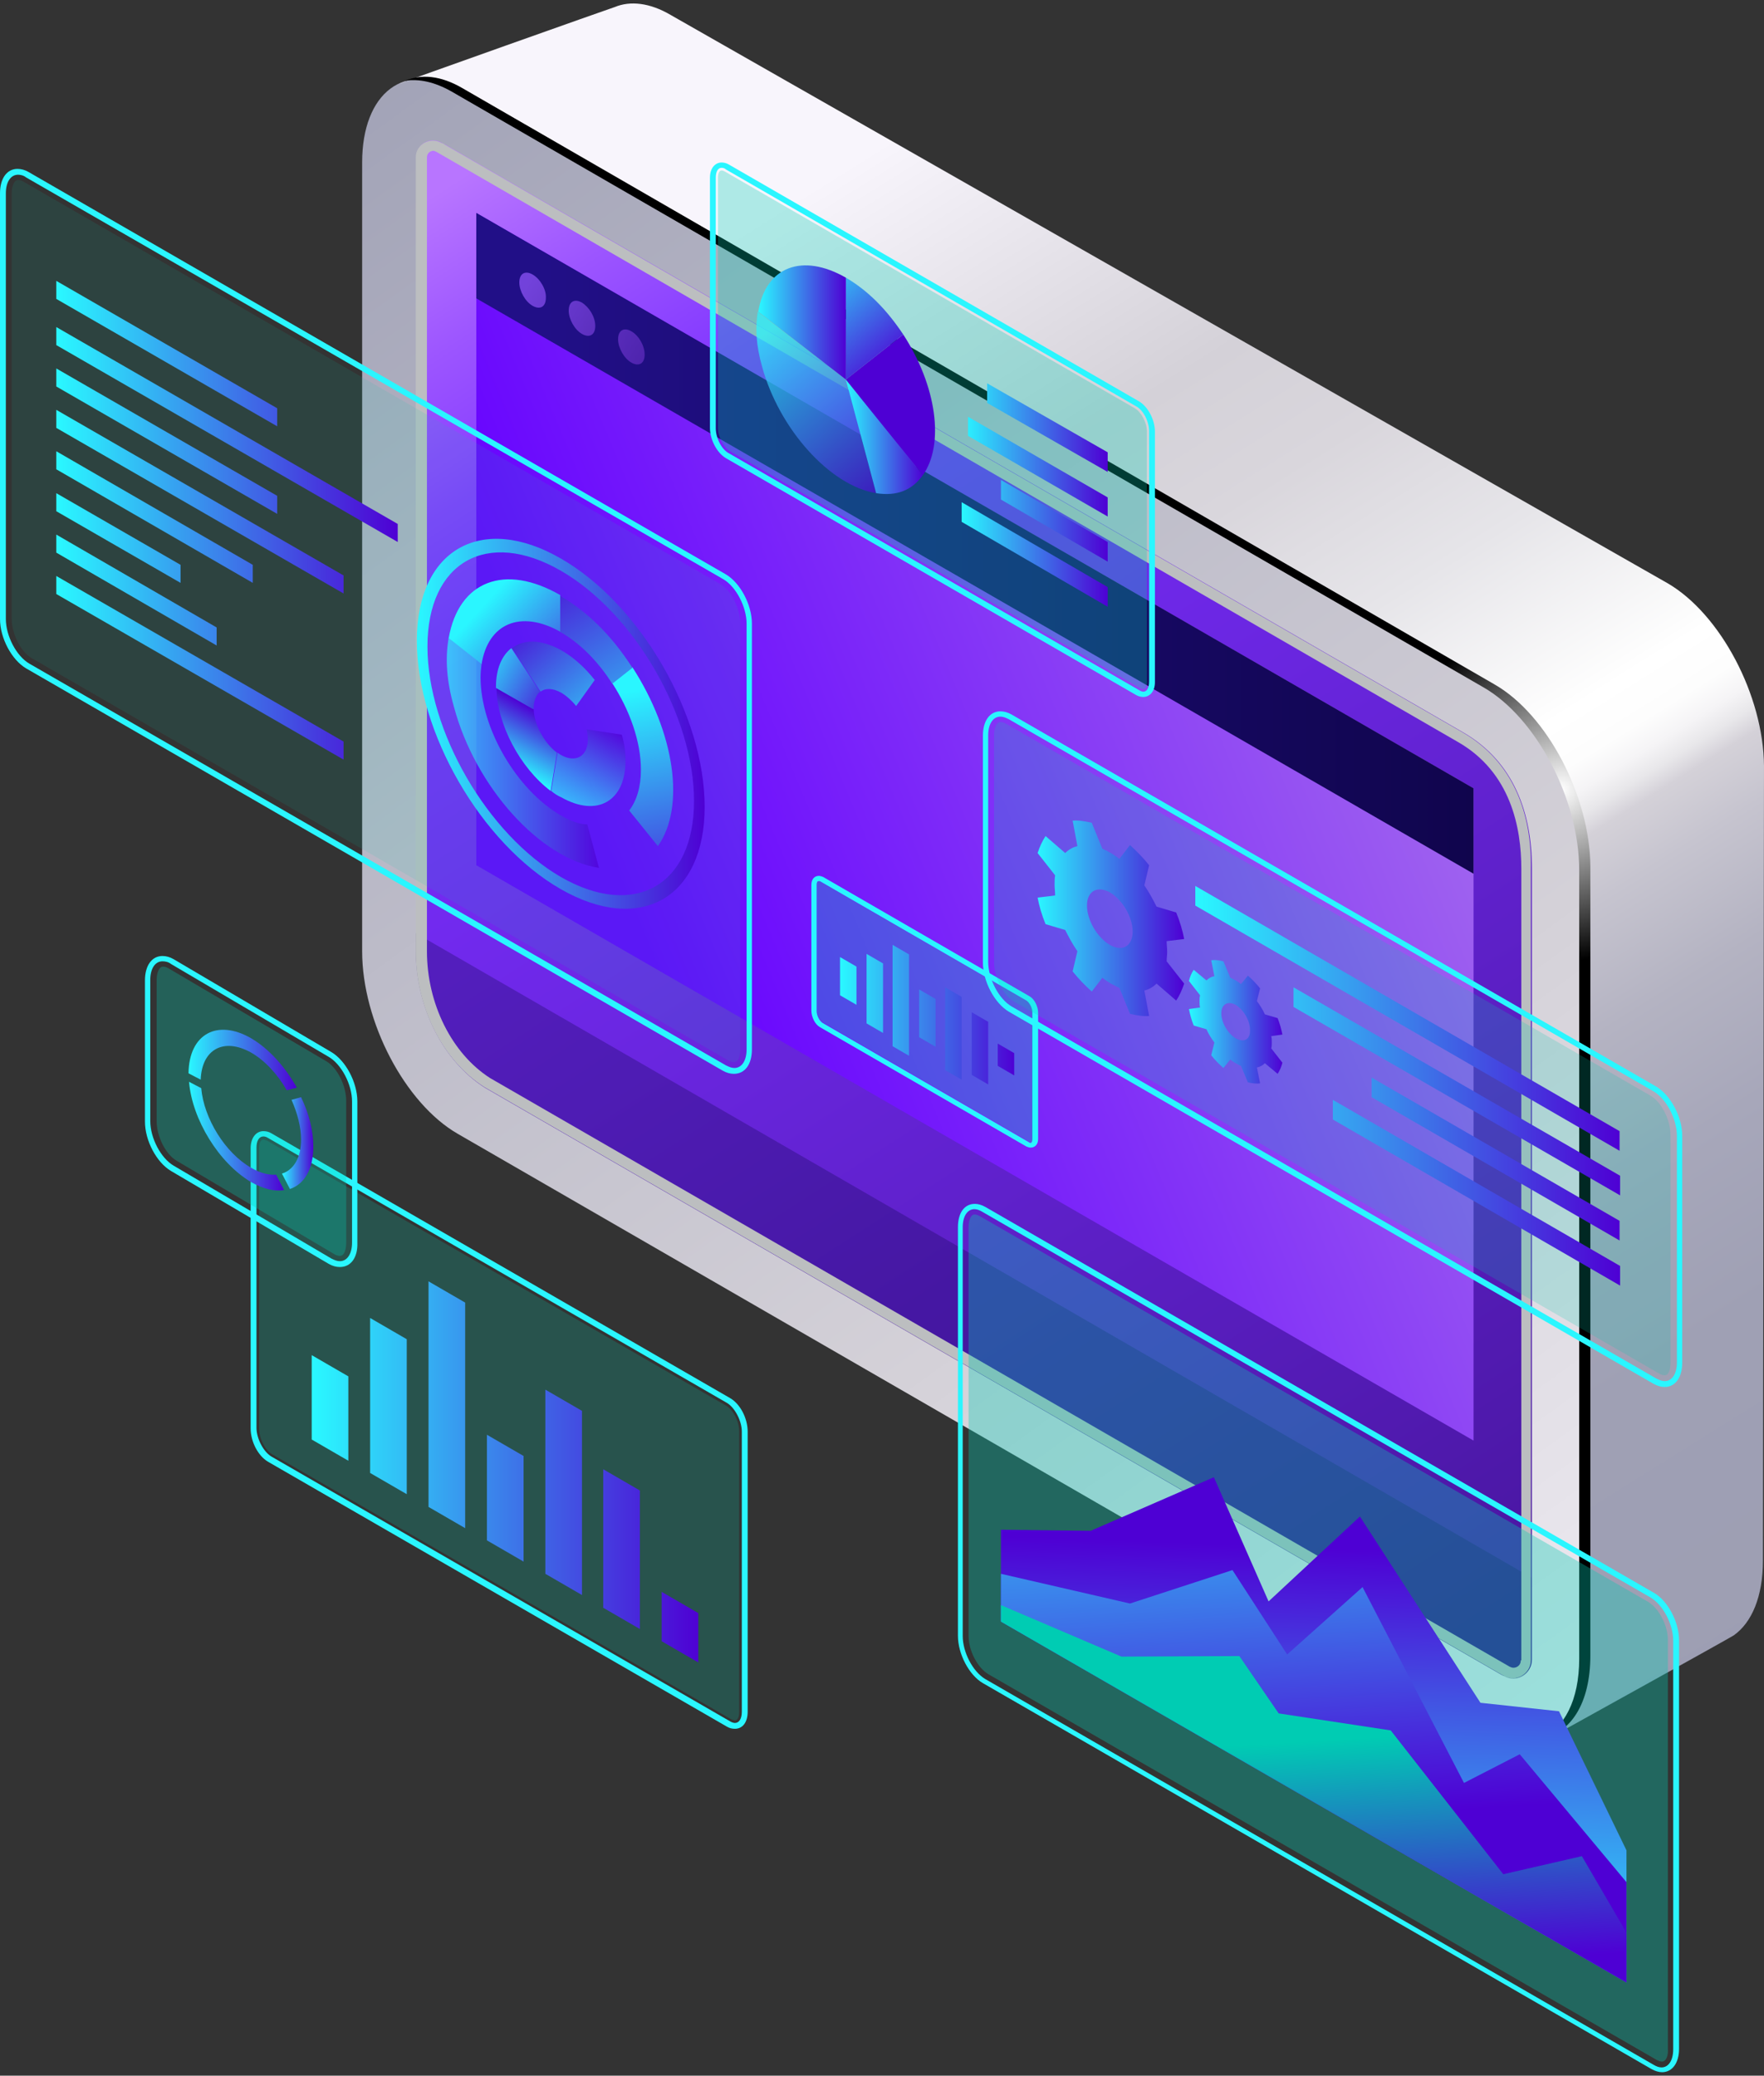 <?xml version="1.0" encoding="UTF-8"?> <svg xmlns="http://www.w3.org/2000/svg" width="385" height="453" viewBox="0 0 385 453" fill="none"><rect x="0" y="0" width="385" height="453" fill="#333333" stroke="none"/><path d="M325.198 377.525L99.9 247.443C88.427 240.84 79.039 223.002 79.039 207.596V35.466C79.039 20.176 88.427 13.11 99.9 19.712L325.198 149.795C336.671 156.397 346.058 174.236 346.058 189.642V361.772C346.058 377.178 336.671 384.244 325.198 377.525Z" fill="url(#paint0_linear_4813_68605)"></path><path d="M327.862 365.594L105.81 237.365C96.538 231.458 90.859 219.758 90.859 207.712V34.307C90.859 31.412 93.989 29.674 96.422 31.18C96.654 31.296 96.886 31.527 97.118 31.527L319.402 159.872C330.412 166.243 334.352 177.479 334.352 189.526V362.235C334.352 365.247 330.991 367.216 328.442 365.71C328.094 365.71 327.978 365.594 327.862 365.594Z" fill="url(#paint1_linear_4813_68605)"></path><path opacity="0.3" d="M105.812 237.365L327.865 365.594C327.981 365.71 328.097 365.71 328.328 365.826C330.994 367.331 334.239 365.478 334.239 362.35V344.28L90.746 203.657V207.596C90.746 219.642 96.541 231.457 105.812 237.365Z" fill="#10054D"></path><path d="M319.289 159.872L97.004 31.527C96.888 31.411 96.657 31.296 96.309 31.18C93.875 29.79 90.746 31.527 90.746 34.307V207.596C90.746 219.642 96.425 231.342 105.696 237.249L327.749 365.478C327.865 365.594 327.981 365.594 328.213 365.71C330.878 367.216 334.123 365.362 334.123 362.235V189.641C334.355 177.594 330.299 166.243 319.289 159.872ZM331.921 362.35C331.921 363.393 331.11 363.972 330.299 363.972C330.067 363.972 329.719 363.856 329.487 363.74L106.971 235.28C98.627 229.952 93.18 219.063 93.18 207.596V34.307C93.18 33.496 93.875 32.917 94.571 32.917C94.802 32.917 95.034 33.033 95.266 33.149L318.246 161.957C329.719 168.559 332.037 180.606 332.037 189.641V362.35H331.921Z" fill="#BCBEC0"></path><path d="M364.021 127.322L146.373 3.264C141.853 0.6 137.565 0.136 134.204 1.526C133.74 1.642 87.383 18.09 87.035 18.322C90.628 16.585 95.148 16.932 100.015 19.712L325.313 149.794C336.786 156.397 346.174 174.235 346.174 189.641V361.771C346.174 371.386 342.581 377.641 337.018 379.494C337.482 379.494 338.061 379.378 338.872 378.915C339.104 378.799 378.16 357.138 378.392 356.906C382.333 354.126 384.766 348.451 384.766 340.574L384.998 167.17C384.882 151.764 375.495 134.041 364.021 127.322Z" fill="url(#paint2_linear_4813_68605)"></path><path d="M326.124 149.331L100.942 19.249C96.191 16.469 91.903 16.121 88.426 17.627C91.439 17.164 94.8 17.859 98.508 19.944L323.806 150.026C335.28 156.629 344.667 174.467 344.667 189.873V362.003C344.667 371.038 341.422 377.177 336.323 379.378C342.813 378.336 347.101 371.733 347.101 361.308V189.062C346.985 173.772 337.713 155.934 326.124 149.331Z" fill="url(#paint3_radial_4813_68605)"></path><path d="M321.606 314.395L103.957 188.831V46.47L321.606 172.035V314.395Z" fill="url(#paint4_linear_4813_68605)"></path><path d="M321.606 190.684L103.957 65.119V46.47L321.606 172.035V190.684Z" fill="url(#paint5_linear_4813_68605)"></path><path opacity="0.7" d="M116.241 59.907C114.619 58.98 113.344 59.675 113.344 61.644C113.344 63.498 114.619 65.814 116.241 66.741C117.864 67.668 119.138 66.972 119.138 65.003C119.254 63.15 117.864 60.833 116.241 59.907ZM127.019 66.046C125.397 65.119 124.122 65.814 124.122 67.783C124.122 69.637 125.397 71.953 127.019 72.88C128.642 73.807 129.917 73.112 129.917 71.143C129.917 69.173 128.642 67.088 127.019 66.046ZM137.797 72.301C136.175 71.374 134.9 72.069 134.9 74.038C134.9 75.892 136.175 78.209 137.797 79.135C139.42 80.062 140.695 79.367 140.695 77.398C140.695 75.428 139.42 73.228 137.797 72.301Z" fill="url(#paint6_linear_4813_68605)"></path><path d="M160.165 234.354C159.354 234.354 158.543 234.122 157.732 233.659L5.679 145.856C2.55 144.003 0 139.253 0 135.083V42.184C0 38.941 1.507 36.856 3.825 36.856C4.636 36.856 5.447 37.087 6.258 37.551L158.427 125.353C161.556 127.207 164.106 131.956 164.106 136.126V229.025C164.106 232.269 162.599 234.354 160.165 234.354ZM3.94 38.13C2.318 38.13 1.275 39.752 1.275 42.184V135.083C1.275 138.79 3.593 143.192 6.374 144.813L158.427 232.5C159.122 232.848 159.702 233.079 160.281 233.079C161.904 233.079 162.947 231.458 162.947 229.025V136.126C162.947 132.419 160.629 128.017 157.847 126.396L5.679 38.709C5.099 38.246 4.404 38.13 3.94 38.13Z" fill="#2AF6FF"></path><path opacity="0.11" d="M160.166 231.805C159.819 231.805 159.355 231.689 159.007 231.458L6.955 143.655C4.521 142.265 2.551 138.327 2.551 134.968V42.184C2.551 40.794 3.014 39.288 3.942 39.288C4.289 39.288 4.753 39.404 5.1 39.636L157.153 127.438C159.587 128.828 161.557 132.767 161.557 136.126V229.025C161.557 230.415 161.209 231.805 160.166 231.805Z" fill="#00CCB3"></path><path d="M122.384 194.043C105 184.081 90.977 159.756 90.977 139.832C90.977 119.909 105.116 111.916 122.384 121.878C139.768 131.84 153.791 156.165 153.791 176.089C153.791 196.012 139.768 204.005 122.384 194.043ZM122.384 124.542C106.275 115.276 93.294 122.689 93.294 141.107C93.294 159.524 106.39 182.112 122.384 191.379C138.493 200.646 151.473 193.232 151.473 174.814C151.473 156.397 138.493 133.809 122.384 124.542Z" fill="url(#paint7_linear_4813_68605)"></path><path opacity="0.7" d="M122.386 177.942C112.767 172.382 104.886 158.945 104.886 147.825C104.886 146.783 105.002 145.74 105.118 144.814L97.933 139.138C97.121 143.771 97.469 148.636 99.092 154.312C103.727 171.687 117.867 187.441 130.731 189.41L128.181 179.911C126.327 179.911 124.357 179.101 122.386 177.942Z" fill="url(#paint8_linear_4813_68605)"></path><path d="M138.029 145.624L133.625 149.099C137.449 155.007 139.883 161.841 139.883 167.98C139.883 171.803 138.956 174.699 137.334 176.9L143.592 184.66C149.618 176.089 147.3 159.988 138.029 145.624Z" fill="url(#paint9_linear_4813_68605)"></path><path d="M122.384 137.979C126.672 140.412 130.613 144.466 133.626 149.215L138.03 145.74C133.394 138.558 128.179 133.462 122.152 129.987V137.979C122.268 137.863 122.268 137.979 122.384 137.979Z" fill="url(#paint10_linear_4813_68605)"></path><path d="M122.267 137.863V129.871C110.214 122.921 100.132 126.743 97.93 139.253L105.115 144.929C106.506 136.126 113.575 132.998 122.267 137.863Z" fill="url(#paint11_linear_4813_68605)"></path><path d="M111.723 141.454L117.981 150.953C119.024 150.142 120.646 150.142 122.501 151.184C123.66 151.879 124.819 152.922 125.746 154.08L129.802 148.404C127.716 145.74 125.166 143.424 122.501 141.918C118.097 139.485 114.272 139.485 111.723 141.454Z" fill="url(#paint12_linear_4813_68605)"></path><path opacity="0.7" d="M128.294 161.378C128.294 165.084 125.628 166.59 122.383 164.737C122.151 164.621 121.919 164.389 121.688 164.273L120.297 172.614C120.992 173.193 121.688 173.656 122.499 174.004C130.264 178.405 136.522 174.93 136.522 166.011C136.522 164.158 136.29 162.304 135.711 160.335L128.062 159.177C128.178 159.872 128.294 160.683 128.294 161.378Z" fill="url(#paint13_linear_4813_68605)"></path><path d="M116.472 154.775L108.359 150.142C108.475 158.134 113.575 167.633 120.181 172.614L121.571 164.274C118.79 162.189 116.588 158.134 116.472 154.775Z" fill="url(#paint14_linear_4813_68605)"></path><path d="M116.475 154.544C116.475 152.922 117.054 151.648 117.865 150.953L111.607 141.454C109.521 143.076 108.246 145.972 108.246 149.91C108.246 150.026 108.246 150.026 108.246 150.142L116.359 154.775C116.475 154.659 116.475 154.659 116.475 154.544Z" fill="url(#paint15_linear_4813_68605)"></path><path d="M12.285 71.374V75.313L86.805 118.287V114.349L12.285 71.374ZM60.497 108.21L12.285 80.409V84.348L60.497 112.148V108.21ZM60.497 89.097L12.285 61.297V65.235L60.497 93.035V89.097ZM12.285 93.383L74.984 129.523V125.585L12.285 89.444V93.383ZM12.285 129.639L74.984 165.779V161.841L12.285 125.701V129.639ZM12.285 102.418L55.166 127.206V123.268L12.285 98.48V102.418ZM39.404 123.268L12.285 107.63V111.569L39.404 127.206V123.268ZM12.285 120.604L47.285 140.875V136.937L12.285 116.666V120.604Z" fill="url(#paint16_linear_4813_68605)"></path><path d="M362.749 452.238C362.054 452.238 361.243 452.006 360.432 451.543L214.521 367.331C211.508 365.594 209.074 360.961 209.074 357.022V267.83C209.074 264.702 210.465 262.733 212.783 262.733C213.478 262.733 214.289 262.965 215.101 263.428L361.011 347.64C364.024 349.377 366.458 354.01 366.458 357.949V447.141C366.458 450.269 364.951 452.238 362.749 452.238ZM212.667 263.891C211.16 263.891 210.117 265.397 210.117 267.83V357.022C210.117 360.613 212.319 364.783 214.985 366.405L360.895 450.616C361.475 450.964 362.054 451.196 362.634 451.196C364.14 451.196 365.183 449.69 365.183 447.257V358.065C365.183 354.474 362.981 350.304 360.316 348.682L214.405 264.47C213.826 264.123 213.246 263.891 212.667 263.891Z" fill="#2AF6FF"></path><path opacity="0.34" d="M362.748 449.921C362.4 449.921 362.053 449.805 361.589 449.574L215.679 365.362C213.361 363.972 211.391 360.265 211.391 357.022V267.829C211.391 266.439 211.854 265.049 212.665 265.049C213.013 265.049 213.361 265.165 213.824 265.397L359.735 349.608C362.053 350.999 364.023 354.705 364.023 357.949V447.141C364.139 448.531 363.675 449.921 362.748 449.921Z" fill="#00CCB3"></path><path d="M218.461 333.855V353.894L354.984 432.662V403.819L340.265 373.47L323.113 371.617L296.805 330.959L276.871 349.493L264.934 322.387L238.047 334.087L218.461 333.855Z" fill="url(#paint17_linear_4813_68605)"></path><path d="M218.461 343.47V353.895L354.984 432.662V410.769L331.689 382.853L319.52 389.108L297.385 346.365L280.928 361.076L268.991 342.659L246.623 349.956L218.461 343.47Z" fill="url(#paint18_linear_4813_68605)"></path><path d="M218.461 350.304V353.895L354.984 432.662V421.774L345.249 405.093L328.096 409.032L303.527 377.641L279.073 373.934L270.497 361.424L244.769 361.54L218.461 350.304Z" fill="url(#paint19_linear_4813_68605)"></path><path d="M160.398 377.293C159.819 377.293 159.239 377.177 158.66 376.83L58.528 319.028C56.326 317.754 54.703 314.627 54.703 311.731V250.57C54.703 248.369 55.862 246.864 57.485 246.864C58.064 246.864 58.644 246.979 59.223 247.327L159.355 305.128C161.557 306.402 163.18 309.53 163.18 312.426V373.586C163.18 375.787 162.137 377.293 160.398 377.293ZM57.485 248.022C56.557 248.022 55.978 248.949 55.978 250.454V311.615C55.978 313.932 57.485 316.828 59.223 317.87L159.355 375.671C159.703 375.903 160.167 376.019 160.398 376.019C161.325 376.019 161.905 375.092 161.905 373.586V312.426C161.905 310.109 160.398 307.213 158.66 306.171L58.528 248.369C58.18 248.138 57.832 248.022 57.485 248.022Z" fill="#2AF6FF"></path><path opacity="0.21" d="M160.399 375.44C160.168 375.44 159.936 375.324 159.588 375.208L59.456 317.407C57.833 316.48 56.559 313.932 56.559 311.731V250.57C56.559 249.644 56.79 248.717 57.486 248.717C57.718 248.717 57.949 248.833 58.297 248.949L158.429 306.75C160.052 307.677 161.327 310.225 161.327 312.426V373.587C161.327 374.513 161.095 375.44 160.399 375.44Z" fill="#00CCB3"></path><path d="M68.031 314.163L76.028 318.797V300.379L68.031 295.746V314.163ZM144.405 347.408V358.181L152.402 362.814V352.041L144.405 347.408ZM80.78 321.461L88.776 326.094V292.271L80.78 287.637V321.461ZM93.528 328.874L101.525 333.508V284.278L93.528 279.645V328.874ZM106.276 336.172L114.273 340.805V317.754L106.276 313.121V336.172ZM119.025 343.47L127.021 348.103V307.908L119.025 303.275V343.47ZM131.657 350.883L139.654 355.516V325.284L131.657 320.65V350.883Z" fill="url(#paint20_linear_4813_68605)"></path><path d="M224.95 250.454C224.602 250.454 224.371 250.339 224.023 250.223L178.94 224.16C177.897 223.581 177.086 221.959 177.086 220.569V193.116C177.086 191.726 177.897 191.147 178.708 191.147C179.056 191.147 179.288 191.263 179.636 191.379L224.718 217.442C225.761 218.021 226.573 219.643 226.573 221.033V248.601C226.573 249.875 225.761 250.454 224.95 250.454ZM178.593 192.306C178.361 192.306 178.245 192.653 178.245 193.116V220.685C178.245 221.612 178.824 222.77 179.52 223.233L224.602 249.296C224.718 249.412 224.834 249.412 224.95 249.412C225.182 249.412 225.298 249.064 225.298 248.601V220.917C225.298 219.99 224.718 218.832 224.023 218.368L178.94 192.306C178.824 192.306 178.708 192.306 178.593 192.306Z" fill="#2AF6FF"></path><path opacity="0.3" d="M224.947 249.296C224.831 249.296 224.716 249.296 224.6 249.18L179.517 223.118C178.822 222.654 178.242 221.496 178.242 220.569V193.117C178.242 192.653 178.358 192.306 178.706 192.306C178.822 192.306 178.938 192.306 179.053 192.421L224.136 218.484C224.832 218.948 225.411 220.106 225.411 221.033V248.601C225.411 248.833 225.295 249.296 224.947 249.296Z" fill="#00CCB3"></path><path d="M183.34 217.21L186.933 219.295V210.955L183.34 208.87V217.21ZM217.76 227.751V232.616L221.353 234.701V229.836L217.76 227.751ZM189.135 223.349L192.727 225.434V210.26L189.135 208.175V223.349ZM194.813 228.33L198.406 230.415V208.291L194.813 206.206V228.33ZM200.608 226.361L204.201 228.446V218.021L200.608 215.936V226.361ZM206.287 233.542L209.88 235.628V217.557L206.287 215.472V233.542ZM212.082 234.585L215.674 236.67V223.002L212.082 220.917V234.585Z" fill="url(#paint21_linear_4813_68605)"></path><path d="M249.519 152.111C249.055 152.111 248.476 151.995 247.896 151.648L158.426 99.986C156.456 98.827 154.949 95.931 154.949 93.383V38.825C154.949 36.508 156.224 35.466 157.499 35.466C157.962 35.466 158.542 35.582 159.121 35.929L248.591 87.591C250.562 88.75 252.068 91.646 252.068 94.194V148.868C252.068 151.069 250.793 152.111 249.519 152.111ZM157.499 36.624C156.688 36.624 156.224 37.435 156.224 38.825V93.499C156.224 95.584 157.499 98.132 159.121 98.943L248.591 150.605C248.939 150.837 249.287 150.953 249.519 150.953C250.33 150.953 250.793 150.142 250.793 148.752V94.078C250.793 91.993 249.519 89.445 247.896 88.634L158.426 36.972C158.194 36.74 157.847 36.624 157.499 36.624Z" fill="#2AF6FF"></path><path opacity="0.3" d="M249.518 150.374C249.287 150.374 249.055 150.258 248.823 150.142L159.353 98.48C157.962 97.669 156.688 95.352 156.688 93.383V38.825C156.688 38.014 156.919 37.203 157.499 37.203C157.731 37.203 157.962 37.319 158.194 37.435L247.664 89.097C249.055 89.908 250.33 92.225 250.33 94.194V148.868C250.33 149.563 250.098 150.374 249.518 150.374Z" fill="#00CCB3"></path><path opacity="0.7" d="M184.621 82.842L191.227 107.631C181.144 106.009 170.018 93.615 166.31 79.946C165.035 75.428 164.803 71.606 165.383 68.015L184.621 82.842Z" fill="url(#paint22_linear_4813_68605)"></path><path d="M184.617 82.842L201.422 103.692C198.988 107.051 195.743 108.326 191.223 107.631L184.617 82.842Z" fill="url(#paint23_linear_4813_68605)"></path><path d="M184.617 82.842L197.134 72.996C204.435 84.232 206.173 96.974 201.422 103.692L184.617 82.842Z" fill="url(#paint24_linear_4813_68605)"></path><path d="M184.617 82.842V60.602C189.369 63.382 193.425 67.436 197.134 72.996L184.617 82.842Z" fill="url(#paint25_linear_4813_68605)"></path><path d="M184.619 82.842L165.496 68.015C167.119 58.169 175.115 55.158 184.619 60.602V82.842Z" fill="url(#paint26_linear_4813_68605)"></path><path d="M215.446 87.939L241.754 102.997V98.711L215.446 83.653V87.939ZM211.274 95.12L241.754 112.727V108.557L211.274 90.95V95.12ZM218.459 109.021L241.754 122.573V118.287L218.459 104.735V109.021ZM209.883 113.886L241.754 132.419V128.133L209.883 109.6V113.886Z" fill="url(#paint27_linear_4813_68605)"></path><path d="M363.327 302.696C362.516 302.696 361.705 302.464 360.893 302.001L220.198 220.801C217.069 218.947 214.52 214.198 214.52 210.028V160.567C214.52 157.324 216.026 155.239 218.344 155.239C219.155 155.239 219.967 155.47 220.778 155.934L361.473 237.134C364.602 238.987 367.152 243.736 367.152 247.906V297.367C367.152 300.611 365.645 302.696 363.327 302.696ZM218.344 156.397C216.722 156.397 215.678 158.019 215.678 160.451V209.912C215.678 213.619 217.996 218.021 220.778 219.642L361.473 300.842C362.168 301.19 362.748 301.422 363.327 301.422C364.95 301.422 365.993 299.8 365.993 297.367V247.906C365.993 244.199 363.675 239.798 360.893 238.176L220.198 156.976C219.503 156.629 218.924 156.397 218.344 156.397Z" fill="#2AF6FF"></path><path opacity="0.2" d="M363.331 300.147C362.983 300.147 362.52 300.032 362.172 299.8L221.361 218.6C218.927 217.21 216.957 213.272 216.957 209.912V160.451C216.957 159.061 217.421 157.555 218.348 157.555C218.695 157.555 219.159 157.671 219.507 157.903L360.202 239.103C362.636 240.493 364.606 244.431 364.606 247.79V297.252C364.606 298.757 364.258 300.147 363.331 300.147Z" fill="#00CCB3"></path><path d="M260.879 197.634L353.478 251.15V246.864L260.879 193.348V197.634ZM282.319 219.758L353.594 260.88V256.594L282.319 215.473V219.758ZM299.356 239.45L353.478 270.726V266.44L299.356 235.164V239.45ZM290.895 244.315L353.594 280.572V276.286L290.895 240.029V244.315Z" fill="url(#paint28_linear_4813_68605)"></path><path d="M254.739 207.712C254.739 207.017 254.623 206.206 254.623 205.395L258.448 204.932C258.1 203.078 257.52 201.109 256.709 199.14L252.421 197.866C251.61 196.244 250.799 194.738 249.756 193.232L250.799 188.831C249.524 187.209 248.133 185.819 246.626 184.429L244.309 187.441C243.729 186.977 243.034 186.514 242.454 186.166C241.875 185.819 241.179 185.471 240.6 185.24L238.282 179.564C236.775 179.216 235.385 178.985 234.11 179.1L235.153 184.661C234.11 184.892 233.183 185.471 232.487 186.166L228.199 182.46C227.504 183.502 226.925 184.776 226.461 186.166L230.285 191.031C230.17 191.726 230.17 192.421 230.17 193.116C230.17 193.811 230.285 194.622 230.285 195.433L226.461 195.896C226.809 197.75 227.388 199.719 228.199 201.688L232.487 202.962C233.299 204.584 234.11 206.09 235.153 207.596L234.11 211.997C235.385 213.619 236.775 215.009 238.282 216.399L240.6 213.387C241.179 213.851 241.875 214.314 242.454 214.662C243.15 215.009 243.729 215.357 244.309 215.588L246.626 221.264C248.133 221.612 249.524 221.843 250.799 221.728L249.756 216.167C250.799 215.936 251.726 215.357 252.421 214.662L256.709 218.368C257.405 217.326 257.984 216.052 258.448 214.662L254.623 209.797C254.623 209.102 254.739 208.407 254.739 207.712ZM242.222 206.206C239.441 204.584 237.239 200.761 237.239 197.634C237.239 194.506 239.441 193.232 242.222 194.738C245.004 196.36 247.206 200.182 247.206 203.31C247.206 206.437 245.004 207.827 242.222 206.206Z" fill="url(#paint29_linear_4813_68605)"></path><path d="M277.568 227.519C277.568 227.056 277.568 226.593 277.452 226.129L279.886 225.782C279.654 224.623 279.306 223.349 278.843 222.191L276.061 221.38C275.598 220.338 275.018 219.411 274.323 218.484L275.018 215.704C274.207 214.662 273.28 213.735 272.352 212.924L270.846 214.778C270.498 214.43 270.035 214.198 269.687 213.967C269.223 213.735 268.876 213.503 268.528 213.388L267.021 209.797C266.094 209.565 265.167 209.449 264.356 209.565L265.051 213.04C264.356 213.156 263.776 213.503 263.313 213.967L260.531 211.65C260.068 212.345 259.72 213.156 259.488 214.083L261.922 217.21C261.806 217.673 261.806 218.021 261.806 218.484C261.806 218.948 261.806 219.411 261.922 219.874L259.488 220.222C259.72 221.38 260.068 222.654 260.531 223.813L263.313 224.623C263.776 225.666 264.356 226.593 265.051 227.519L264.356 230.299C265.167 231.342 266.094 232.269 267.021 233.079L268.528 231.226C268.876 231.574 269.339 231.805 269.687 232.037C270.151 232.269 270.498 232.5 270.846 232.616L272.352 236.207C273.28 236.439 274.207 236.554 275.018 236.439L274.323 232.964C275.018 232.848 275.598 232.5 276.061 232.037L278.843 234.354C279.306 233.659 279.654 232.848 279.886 231.921L277.452 228.794C277.568 228.446 277.568 227.983 277.568 227.519ZM269.687 226.593C267.949 225.55 266.558 223.118 266.558 221.148C266.558 219.179 267.949 218.368 269.687 219.295C271.425 220.338 272.816 222.77 272.816 224.739C272.932 226.824 271.541 227.635 269.687 226.593Z" fill="url(#paint30_linear_4813_68605)"></path><path d="M74.17 276.517C73.359 276.517 72.547 276.286 71.736 275.822L37.316 255.551C34.186 253.698 31.637 248.949 31.637 244.779V213.967C31.637 210.723 33.143 208.638 35.461 208.638C36.273 208.638 37.084 208.87 37.895 209.333L72.316 229.604C75.445 231.458 77.994 236.207 77.994 240.377V271.189C78.11 274.432 76.603 276.517 74.17 276.517ZM35.461 209.797C33.839 209.797 32.796 211.418 32.796 213.851V244.663C32.796 248.369 35.114 252.771 37.895 254.393L72.316 274.664C73.011 275.011 73.59 275.243 74.17 275.243C75.792 275.243 76.835 273.621 76.835 271.189V240.377C76.835 236.67 74.517 232.268 71.736 230.647L37.316 210.376C36.736 209.912 36.041 209.797 35.461 209.797Z" fill="#2AF6FF"></path><path opacity="0.3" d="M74.171 274.085C73.823 274.085 73.36 273.969 73.012 273.737L38.592 253.35C36.158 251.96 34.188 248.022 34.188 244.663V213.851C34.188 212.461 34.651 210.955 35.578 210.955C35.926 210.955 36.389 211.071 36.737 211.302L71.158 231.573C73.591 232.963 75.562 236.902 75.562 240.261V271.073C75.562 272.579 75.214 274.085 74.171 274.085Z" fill="#00CCB3"></path><path d="M43.806 235.628C44.038 229.025 48.79 226.361 54.816 229.72C57.829 231.458 60.611 234.469 62.581 237.944L64.783 237.365C62.233 232.848 58.757 228.909 54.816 226.593C47.399 222.307 41.257 225.666 41.141 234.238L43.806 235.628Z" fill="url(#paint31_linear_4813_68605)"></path><path d="M60.261 256.362C58.638 256.478 56.784 256.015 54.813 254.856C49.135 251.613 44.499 244.084 43.919 237.481L41.254 236.091C41.949 244.315 47.744 253.814 54.813 257.984C57.479 259.49 59.913 260.069 61.999 259.721L60.261 256.362Z" fill="url(#paint32_linear_4813_68605)"></path><path d="M63.625 240.029C64.9 242.925 65.711 245.937 65.711 248.717C65.711 252.655 64.089 255.32 61.539 256.13L63.278 259.49C66.407 258.447 68.377 255.204 68.377 250.223C68.377 246.748 67.45 243.041 65.711 239.45L63.625 240.029Z" fill="url(#paint33_linear_4813_68605)"></path><defs><linearGradient id="paint0_linear_4813_68605" x1="342.994" y1="379.054" x2="64.465" y2="-6.56" gradientUnits="userSpaceOnUse"><stop stop-color="#EEEBF2"></stop><stop offset="0.313" stop-color="#D4D1D8"></stop><stop offset="0.9" stop-color="#A5A6B9"></stop><stop offset="1" stop-color="#9D9EB3"></stop></linearGradient><linearGradient id="paint1_linear_4813_68605" x1="316.671" y1="359.486" x2="107.114" y2="34.446" gradientUnits="userSpaceOnUse"><stop stop-color="#4916A1"></stop><stop offset="0.788" stop-color="#7A2EFF"></stop><stop offset="0.837" stop-color="#8339FF"></stop><stop offset="0.922" stop-color="#9C55FF"></stop><stop offset="1" stop-color="#B875FF"></stop></linearGradient><linearGradient id="paint2_linear_4813_68605" x1="419.532" y1="379.142" x2="199.326" y2="27.102" gradientUnits="userSpaceOnUse"><stop offset="0.056" stop-color="#9D9EB3"></stop><stop offset="0.241" stop-color="#9FA0B4"></stop><stop offset="0.332" stop-color="#A7A7BA"></stop><stop offset="0.403" stop-color="#B4B3C2"></stop><stop offset="0.463" stop-color="#C6C4CF"></stop><stop offset="0.495" stop-color="#D4D1D8"></stop><stop offset="0.496" stop-color="#D6D3DA"></stop><stop offset="0.506" stop-color="#E8E7EA"></stop><stop offset="0.517" stop-color="#F5F4F6"></stop><stop offset="0.531" stop-color="#FDFDFD"></stop><stop offset="0.556" stop-color="white"></stop><stop offset="0.563" stop-color="#FDFDFD"></stop><stop offset="0.656" stop-color="#E6E5E9"></stop><stop offset="0.742" stop-color="#D9D6DC"></stop><stop offset="0.813" stop-color="#D4D1D8"></stop><stop offset="1" stop-color="#F8F5FC"></stop></linearGradient><radialGradient id="paint3_radial_4813_68605" cx="0" cy="0" r="1" gradientUnits="userSpaceOnUse" gradientTransform="translate(340.598 172.401) scale(37.342 37.323)"><stop stop-color="white"></stop><stop offset="1"></stop></radialGradient><linearGradient id="paint4_linear_4813_68605" x1="86.938" y1="77.114" x2="399.793" y2="-53.501" gradientUnits="userSpaceOnUse"><stop stop-color="#6602FF"></stop><stop offset="0.524" stop-color="#A064EF"></stop><stop offset="1" stop-color="#6305E0"></stop></linearGradient><linearGradient id="paint5_linear_4813_68605" x1="104.002" y1="118.606" x2="321.63" y2="118.606" gradientUnits="userSpaceOnUse"><stop offset="0.066" stop-color="#210F87"></stop><stop offset="1" stop-color="#10054D"></stop></linearGradient><linearGradient id="paint6_linear_4813_68605" x1="159.602" y1="90.076" x2="114.944" y2="61.84" gradientUnits="userSpaceOnUse"><stop offset="0.035" stop-color="#4916A1"></stop><stop offset="0.247" stop-color="#5521B0"></stop><stop offset="0.656" stop-color="#763ED9"></stop><stop offset="1" stop-color="#9559FF"></stop></linearGradient><linearGradient id="paint7_linear_4813_68605" x1="90.933" y1="139.837" x2="153.823" y2="139.837" gradientUnits="userSpaceOnUse"><stop offset="0.01" stop-color="#2AF6FF"></stop><stop offset="1" stop-color="#4E00D4"></stop></linearGradient><linearGradient id="paint8_linear_4813_68605" x1="97.525" y1="155.629" x2="130.655" y2="155.629" gradientUnits="userSpaceOnUse"><stop offset="0.01" stop-color="#2AF6FF"></stop><stop offset="1" stop-color="#4E00D4"></stop></linearGradient><linearGradient id="paint9_linear_4813_68605" x1="137.394" y1="150.39" x2="148.551" y2="203.103" gradientUnits="userSpaceOnUse"><stop offset="0.01" stop-color="#2AF6FF"></stop><stop offset="1" stop-color="#4E00D4"></stop></linearGradient><linearGradient id="paint10_linear_4813_68605" x1="146.481" y1="168.401" x2="117.963" y2="121.879" gradientUnits="userSpaceOnUse"><stop offset="0.01" stop-color="#2AF6FF"></stop><stop offset="1" stop-color="#4E00D4"></stop></linearGradient><linearGradient id="paint11_linear_4813_68605" x1="106.084" y1="130.954" x2="130.27" y2="152.98" gradientUnits="userSpaceOnUse"><stop offset="0.01" stop-color="#2AF6FF"></stop><stop offset="1" stop-color="#4E00D4"></stop></linearGradient><linearGradient id="paint12_linear_4813_68605" x1="135.478" y1="163.799" x2="110.986" y2="134.331" gradientUnits="userSpaceOnUse"><stop offset="0.01" stop-color="#2AF6FF"></stop><stop offset="1" stop-color="#4E00D4"></stop></linearGradient><linearGradient id="paint13_linear_4813_68605" x1="128.301" y1="177.454" x2="137.514" y2="161.489" gradientUnits="userSpaceOnUse"><stop offset="0.01" stop-color="#2AF6FF"></stop><stop offset="1" stop-color="#4E00D4"></stop></linearGradient><linearGradient id="paint14_linear_4813_68605" x1="115.01" y1="169.595" x2="121.796" y2="157.834" gradientUnits="userSpaceOnUse"><stop offset="0.01" stop-color="#2AF6FF"></stop><stop offset="1" stop-color="#4E00D4"></stop></linearGradient><linearGradient id="paint15_linear_4813_68605" x1="103.971" y1="142.571" x2="123.2" y2="153.122" gradientUnits="userSpaceOnUse"><stop offset="0.01" stop-color="#2AF6FF"></stop><stop offset="1" stop-color="#4E00D4"></stop></linearGradient><linearGradient id="paint16_linear_4813_68605" x1="12.301" y1="113.542" x2="86.809" y2="113.542" gradientUnits="userSpaceOnUse"><stop offset="0.01" stop-color="#2AF6FF"></stop><stop offset="1" stop-color="#4E00D4"></stop></linearGradient><linearGradient id="paint17_linear_4813_68605" x1="284.801" y1="435.786" x2="288.371" y2="337.778" gradientUnits="userSpaceOnUse"><stop offset="0.01" stop-color="#2AF6FF"></stop><stop offset="1" stop-color="#4E00D4"></stop></linearGradient><linearGradient id="paint18_linear_4813_68605" x1="281.264" y1="296.782" x2="287.636" y2="396.902" gradientUnits="userSpaceOnUse"><stop offset="0.01" stop-color="#2AF6FF"></stop><stop offset="1" stop-color="#4E00D4"></stop></linearGradient><linearGradient id="paint19_linear_4813_68605" x1="286.227" y1="379.475" x2="289.178" y2="430.049" gradientUnits="userSpaceOnUse"><stop offset="0.01" stop-color="#00CCB3"></stop><stop offset="1" stop-color="#4E00D4"></stop></linearGradient><linearGradient id="paint20_linear_4813_68605" x1="68.027" y1="321.245" x2="152.493" y2="321.245" gradientUnits="userSpaceOnUse"><stop offset="0.01" stop-color="#2AF6FF"></stop><stop offset="1" stop-color="#4E00D4"></stop></linearGradient><linearGradient id="paint21_linear_4813_68605" x1="183.381" y1="221.427" x2="221.396" y2="221.427" gradientUnits="userSpaceOnUse"><stop offset="0.01" stop-color="#2AF6FF"></stop><stop offset="1" stop-color="#4E00D4"></stop></linearGradient><linearGradient id="paint22_linear_4813_68605" x1="165.365" y1="73.511" x2="195.129" y2="107.012" gradientUnits="userSpaceOnUse"><stop offset="0.01" stop-color="#2AF6FF"></stop><stop offset="1" stop-color="#4E00D4"></stop></linearGradient><linearGradient id="paint23_linear_4813_68605" x1="184.665" y1="93.342" x2="201.48" y2="93.342" gradientUnits="userSpaceOnUse"><stop offset="0.01" stop-color="#2AF6FF"></stop><stop offset="1" stop-color="#4E00D4"></stop></linearGradient><linearGradient id="paint24_linear_4813_68605" x1="334.913" y1="378.923" x2="308.435" y2="334.369" gradientUnits="userSpaceOnUse"><stop offset="0.01" stop-color="#2AF6FF"></stop><stop offset="1" stop-color="#4E00D4"></stop></linearGradient><linearGradient id="paint25_linear_4813_68605" x1="173.647" y1="58.237" x2="194.73" y2="81.813" gradientUnits="userSpaceOnUse"><stop offset="0.01" stop-color="#2AF6FF"></stop><stop offset="1" stop-color="#4E00D4"></stop></linearGradient><linearGradient id="paint26_linear_4813_68605" x1="165.546" y1="60.712" x2="184.666" y2="60.712" gradientUnits="userSpaceOnUse"><stop offset="0.01" stop-color="#2AF6FF"></stop><stop offset="1" stop-color="#4E00D4"></stop></linearGradient><linearGradient id="paint27_linear_4813_68605" x1="209.854" y1="97.202" x2="241.718" y2="97.202" gradientUnits="userSpaceOnUse"><stop offset="0.01" stop-color="#2AF6FF"></stop><stop offset="1" stop-color="#4E00D4"></stop></linearGradient><linearGradient id="paint28_linear_4813_68605" x1="260.896" y1="210.336" x2="353.511" y2="210.285" gradientUnits="userSpaceOnUse"><stop offset="0.01" stop-color="#2AF6FF"></stop><stop offset="1" stop-color="#4E00D4"></stop></linearGradient><linearGradient id="paint29_linear_4813_68605" x1="226.197" y1="200.516" x2="258.33" y2="200.499" gradientUnits="userSpaceOnUse"><stop offset="0.01" stop-color="#2AF6FF"></stop><stop offset="1" stop-color="#4E00D4"></stop></linearGradient><linearGradient id="paint30_linear_4813_68605" x1="259.568" y1="222.958" x2="279.916" y2="222.947" gradientUnits="userSpaceOnUse"><stop offset="0.01" stop-color="#2AF6FF"></stop><stop offset="1" stop-color="#4E00D4"></stop></linearGradient><linearGradient id="paint31_linear_4813_68605" x1="41.072" y1="226.552" x2="64.723" y2="226.552" gradientUnits="userSpaceOnUse"><stop offset="0.01" stop-color="#2AF6FF"></stop><stop offset="1" stop-color="#4E00D4"></stop></linearGradient><linearGradient id="paint32_linear_4813_68605" x1="41.141" y1="243.073" x2="61.936" y2="243.073" gradientUnits="userSpaceOnUse"><stop offset="0.01" stop-color="#2AF6FF"></stop><stop offset="1" stop-color="#4E00D4"></stop></linearGradient><linearGradient id="paint33_linear_4813_68605" x1="61.555" y1="247.794" x2="68.372" y2="247.794" gradientUnits="userSpaceOnUse"><stop offset="0.01" stop-color="#2AF6FF"></stop><stop offset="1" stop-color="#4E00D4"></stop></linearGradient></defs></svg> 